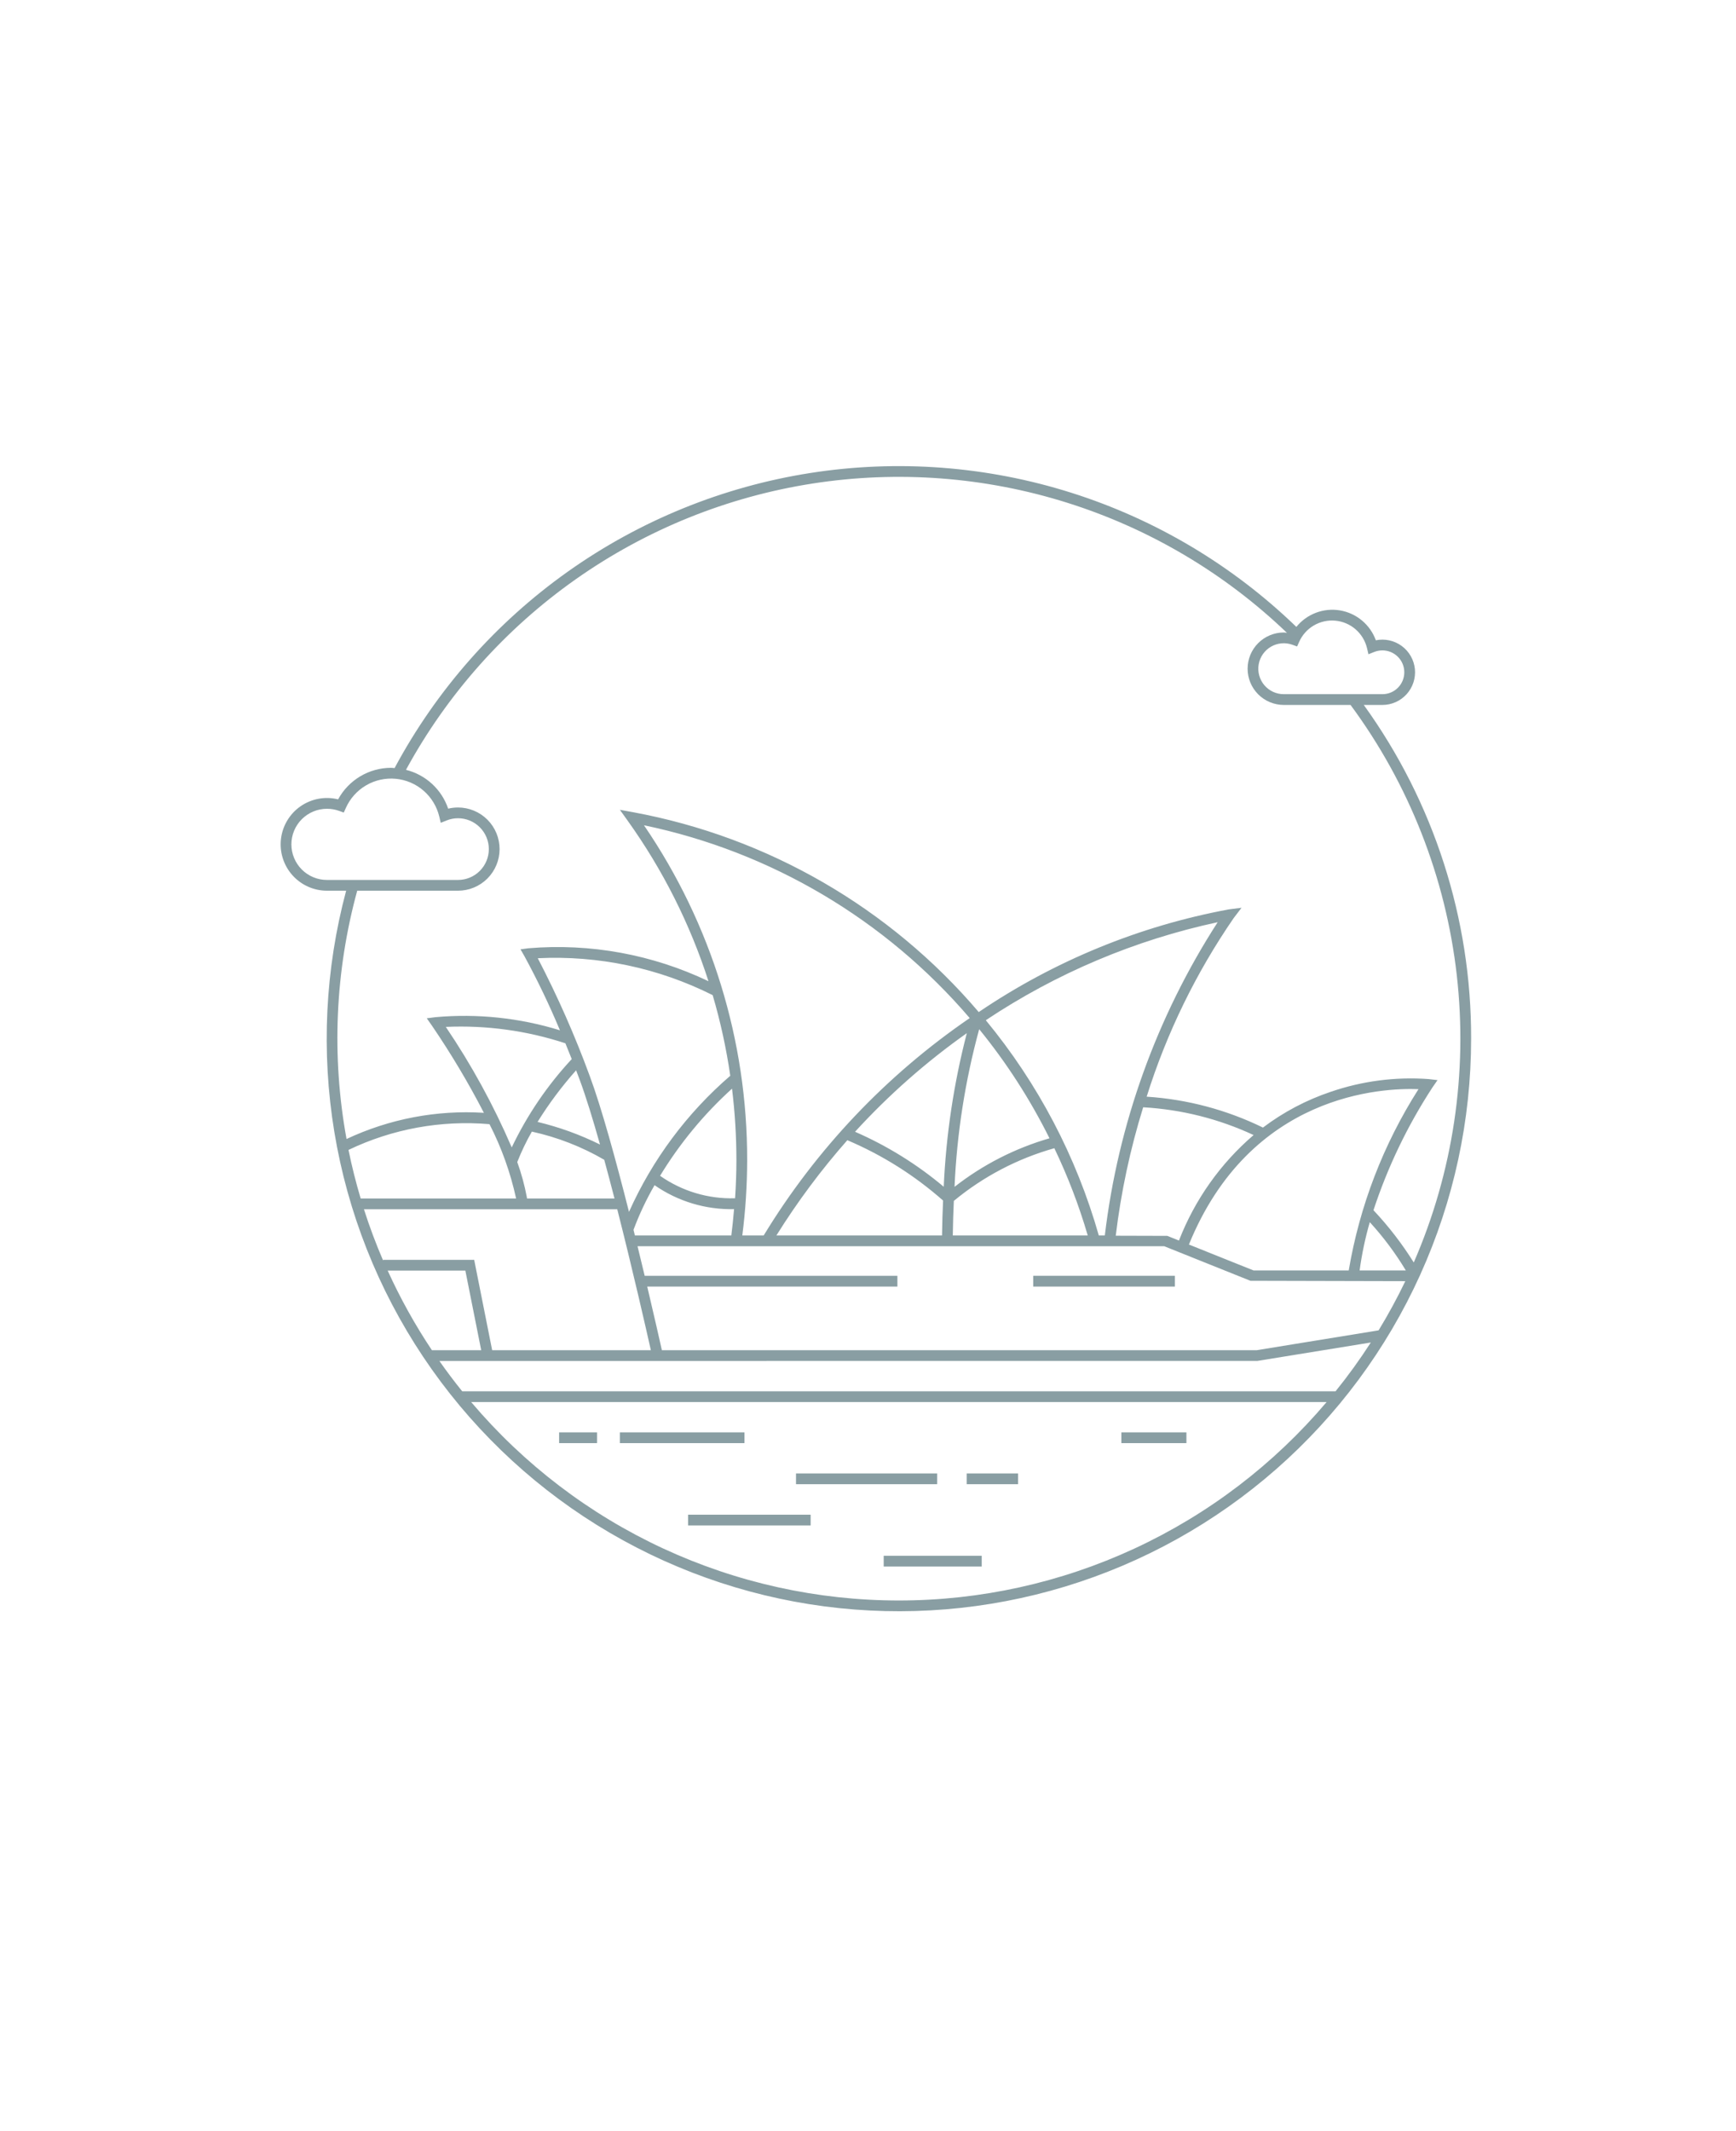 <?xml version="1.0" encoding="utf-8"?>
<svg xmlns="http://www.w3.org/2000/svg" width="163" height="200" viewBox="0 0 163 200" fill="none">
<rect width="163" height="200" fill="white"/>
<g opacity="0.8">
<path d="M111.397 134.41H105.289V135.419H111.397V134.41Z" fill="#6B868C"/>
<path d="M95.592 138.264H90.771V139.274H95.592V138.264Z" fill="#6B868C"/>
<path d="M92.177 145.992H82.973V147.001H92.177V145.992Z" fill="#6B868C"/>
<path d="M87.995 138.264H74.74V139.274H87.995V138.264Z" fill="#6B868C"/>
<path d="M76.114 142.137H64.606V143.146H76.114V142.137Z" fill="#6B868C"/>
<path d="M69.901 134.41H58.201V135.419H69.901V134.41Z" fill="#6B868C"/>
<path d="M56.057 134.41H52.498V135.419H56.057V134.41Z" fill="#6B868C"/>
<path d="M110.311 119.719H97.015V120.729H110.311V119.719Z" fill="#6B868C"/>
<path d="M128.05 66.151H129.8C130.228 66.151 130.652 66.061 131.044 65.887C131.435 65.713 131.786 65.459 132.074 65.141C132.361 64.823 132.578 64.448 132.712 64.041C132.845 63.634 132.892 63.203 132.849 62.777C132.805 62.35 132.673 61.938 132.461 61.566C132.248 61.194 131.96 60.87 131.614 60.617C131.269 60.363 130.874 60.185 130.456 60.093C130.037 60.001 129.604 59.998 129.184 60.084C128.922 59.361 128.472 58.72 127.881 58.227C127.289 57.733 126.578 57.406 125.819 57.279C125.059 57.151 124.28 57.227 123.56 57.499C122.84 57.771 122.205 58.229 121.72 58.827C115.747 53.056 108.519 48.748 100.601 46.243C92.683 43.737 84.292 43.101 76.087 44.385C67.882 45.669 60.087 48.837 53.313 53.642C46.54 58.447 40.972 64.757 37.048 72.076C36.938 72.07 36.832 72.05 36.72 72.05C35.702 72.051 34.702 72.327 33.827 72.847C32.952 73.368 32.233 74.115 31.746 75.01C31.149 74.862 30.527 74.842 29.921 74.953C29.316 75.063 28.74 75.301 28.233 75.65C27.726 75.999 27.299 76.452 26.981 76.979C26.662 77.505 26.458 78.094 26.384 78.705C26.309 79.316 26.365 79.936 26.548 80.524C26.73 81.112 27.036 81.654 27.444 82.115C27.852 82.576 28.353 82.945 28.914 83.198C29.476 83.451 30.084 83.582 30.7 83.582H32.501C30.524 90.969 30.148 98.693 31.395 106.238C32.644 113.782 35.488 120.973 39.738 127.33C43.988 133.688 49.547 139.064 56.041 143.101C62.536 147.137 69.818 149.741 77.4 150.738C84.981 151.734 92.689 151.101 100.006 148.88C107.324 146.659 114.083 142.902 119.831 137.859C125.58 132.817 130.186 126.605 133.342 119.639C136.497 112.674 138.129 105.115 138.129 97.468C138.159 86.226 134.631 75.264 128.05 66.151ZM121.79 60.663L121.981 60.235C122.268 59.589 122.75 59.049 123.36 58.691C123.97 58.334 124.676 58.176 125.38 58.242C126.084 58.307 126.75 58.591 127.284 59.055C127.817 59.518 128.192 60.138 128.356 60.825L128.489 61.394L129.033 61.178C129.277 61.081 129.537 61.032 129.8 61.031C130.345 61.031 130.868 61.248 131.253 61.633C131.639 62.018 131.855 62.541 131.855 63.086C131.855 63.631 131.639 64.154 131.253 64.54C130.868 64.925 130.345 65.141 129.8 65.141H120.535C120.187 65.141 119.842 65.064 119.526 64.917C119.21 64.77 118.931 64.555 118.706 64.288C118.482 64.021 118.319 63.708 118.229 63.371C118.138 63.034 118.123 62.682 118.183 62.339C118.243 61.995 118.378 61.669 118.577 61.383C118.777 61.097 119.037 60.858 119.338 60.684C119.64 60.509 119.976 60.402 120.323 60.371C120.67 60.339 121.02 60.385 121.348 60.503L121.79 60.663ZM30.7 82.573C29.814 82.573 28.964 82.221 28.338 81.595C27.712 80.968 27.36 80.119 27.36 79.233C27.36 78.347 27.712 77.498 28.338 76.872C28.964 76.246 29.814 75.894 30.7 75.894C31.087 75.893 31.473 75.959 31.838 76.09L32.279 76.249L32.471 75.821C32.866 74.932 33.531 74.189 34.371 73.697C35.211 73.205 36.184 72.989 37.153 73.079C38.122 73.169 39.039 73.561 39.774 74.2C40.508 74.839 41.024 75.692 41.249 76.639L41.384 77.211L41.928 76.992C42.27 76.853 42.635 76.782 43.003 76.782C43.771 76.782 44.508 77.087 45.05 77.63C45.593 78.173 45.899 78.909 45.899 79.677C45.899 80.445 45.593 81.182 45.05 81.725C44.508 82.268 43.771 82.573 43.003 82.573H30.7ZM32.722 107.906C36.84 105.934 41.411 105.1 45.961 105.489C47.092 107.697 47.932 110.041 48.46 112.465H33.865C33.421 110.97 33.034 109.452 32.722 107.906H32.722ZM110.697 116.41L109.601 115.971L104.762 115.957C105.255 111.871 106.117 107.837 107.337 103.906C110.927 104.108 114.446 104.992 117.705 106.511C114.589 109.183 112.182 112.584 110.697 116.41ZM133.189 102.203C129.888 107.378 127.66 113.163 126.638 119.215H117.695L111.632 116.784C117.418 102.6 129.807 102.073 133.189 102.203ZM103.736 115.934H103.171C101.07 108.54 97.457 101.662 92.561 95.736C99.176 91.328 106.562 88.207 114.333 86.537C108.61 95.403 104.986 105.457 103.736 115.934ZM80.283 106.203C83.439 102.752 86.958 99.649 90.778 96.95C89.554 101.665 88.828 106.496 88.611 111.363C86.098 109.252 83.293 107.514 80.283 106.203V106.203ZM88.549 112.656C88.501 113.705 88.467 114.793 88.451 115.934H72.898C74.868 112.775 77.096 109.785 79.559 106.994C82.841 108.386 85.876 110.298 88.549 112.656V112.656ZM89.559 112.688C92.326 110.402 95.541 108.719 98.996 107.746C100.262 110.386 101.311 113.124 102.133 115.934H89.461C89.476 114.806 89.511 113.727 89.559 112.688V112.688ZM98.541 106.815C95.305 107.75 92.278 109.297 89.625 111.371C89.846 106.369 90.622 101.408 91.94 96.577C94.513 99.735 96.727 103.168 98.541 106.815V106.815ZM71.705 115.934H69.698C69.998 113.594 70.15 111.237 70.154 108.877C70.176 97.66 66.797 86.699 60.464 77.441C72.38 79.923 83.137 86.287 91.051 95.535C83.227 100.885 76.632 107.838 71.705 115.934ZM61.977 110.335C63.822 107.298 66.098 104.543 68.732 102.158C69.006 104.387 69.143 106.631 69.144 108.877C69.144 110.047 69.099 111.239 69.019 112.442C66.505 112.521 64.034 111.781 61.977 110.335V110.335ZM68.923 113.463C68.853 114.284 68.774 115.107 68.667 115.934H59.613C59.57 115.758 59.526 115.582 59.482 115.405C60.023 113.955 60.684 112.554 61.459 111.215C63.646 112.737 66.26 113.524 68.923 113.463ZM68.568 100.947C64.5 104.455 61.253 108.816 59.059 113.72C57.842 108.913 56.481 103.946 55.37 100.961C53.983 97.179 52.354 93.491 50.494 89.918C56.175 89.637 61.832 90.831 66.916 93.382C67.646 95.862 68.198 98.389 68.568 100.947H68.568ZM56.734 108.831C57.057 110.015 57.381 111.236 57.698 112.465H49.483L49.468 112.348C49.258 111.225 48.956 110.12 48.567 109.046C48.955 108.062 49.413 107.107 49.938 106.188C52.327 106.711 54.62 107.603 56.734 108.831ZM50.474 105.279C51.539 103.564 52.749 101.944 54.092 100.436C54.203 100.726 54.314 101.014 54.425 101.314C55.011 102.889 55.668 105.026 56.338 107.401C54.469 106.476 52.502 105.764 50.474 105.279ZM53.683 99.383C51.395 101.843 49.494 104.639 48.048 107.672C46.346 103.715 44.274 99.928 41.858 96.362C45.663 96.192 49.467 96.713 53.086 97.9C53.282 98.376 53.482 98.871 53.683 99.383ZM35.976 118.293C35.299 116.724 34.697 115.118 34.171 113.474H57.956C59.424 119.238 60.704 124.881 61.111 126.7H46.211L44.523 118.22H35.976L35.976 118.293ZM36.4 119.229H43.694L45.182 126.7H40.553C38.969 124.326 37.58 121.828 36.4 119.229V119.229ZM84.4 150.187C76.755 150.187 69.201 148.521 62.265 145.305C55.329 142.089 49.177 137.4 44.238 131.564H124.562C119.623 137.4 113.471 142.089 106.535 145.305C99.599 148.521 92.046 150.187 84.4 150.187V150.187ZM125.402 130.555H43.398C42.651 129.632 41.938 128.684 41.256 127.71L118.075 127.703L128.711 125.977C127.69 127.561 126.586 129.089 125.402 130.555V130.555ZM129.443 124.837L117.994 126.7H62.146C61.953 125.836 61.45 123.601 60.771 120.729H84.26V119.719H60.532C60.321 118.835 60.096 117.902 59.861 116.944H109.316L117.41 120.188L131.95 120.223C131.189 121.806 130.353 123.344 129.443 124.837V124.837ZM127.66 119.215C127.868 117.684 128.187 116.169 128.615 114.684C129.89 116.079 131.024 117.597 132 119.215H127.66ZM128.961 113.564C130.297 109.501 132.157 105.63 134.494 102.048L134.974 101.357L134.138 101.258C131.026 101.032 127.9 101.438 124.949 102.452C122.66 103.22 120.51 104.354 118.584 105.809C115.168 104.14 111.458 103.155 107.664 102.91C109.538 96.944 112.295 91.292 115.842 86.141L116.572 85.185L115.378 85.335C106.971 86.894 98.976 90.175 91.897 94.971C83.552 85.173 72.085 78.549 59.428 76.213L58.203 75.991L58.928 77.003C62.224 81.604 64.786 86.689 66.523 92.076C61.261 89.564 55.426 88.496 49.616 88.983L48.872 89.083L49.245 89.733C50.473 91.991 51.585 94.311 52.576 96.682C48.801 95.516 44.835 95.097 40.9 95.448L40.071 95.555L40.551 96.237C42.344 98.865 43.975 101.599 45.435 104.424C40.998 104.147 36.563 104.993 32.538 106.882C31.12 99.139 31.462 91.175 33.54 83.582H43.003C44.039 83.582 45.032 83.171 45.764 82.439C46.496 81.706 46.908 80.713 46.908 79.677C46.908 78.642 46.496 77.649 45.764 76.916C45.032 76.184 44.039 75.773 43.003 75.773C42.693 75.773 42.383 75.81 42.081 75.884C41.779 74.993 41.257 74.193 40.565 73.556C39.872 72.92 39.031 72.467 38.118 72.24C41.99 65.129 47.45 59.006 54.072 54.347C60.694 49.687 68.3 46.617 76.301 45.373C84.302 44.13 92.482 44.747 100.206 47.177C107.93 49.607 114.99 53.784 120.837 59.385C120.736 59.375 120.637 59.352 120.535 59.352C119.635 59.354 118.772 59.713 118.136 60.35C117.5 60.987 117.143 61.851 117.143 62.751C117.143 63.652 117.5 64.515 118.136 65.153C118.772 65.79 119.635 66.149 120.535 66.151H126.809C132.302 73.584 135.742 82.331 136.784 91.515C137.826 100.698 136.433 109.994 132.744 118.469C131.647 116.713 130.38 115.071 128.961 113.564V113.564Z" fill="#6B868C"/>
</g>
</svg>